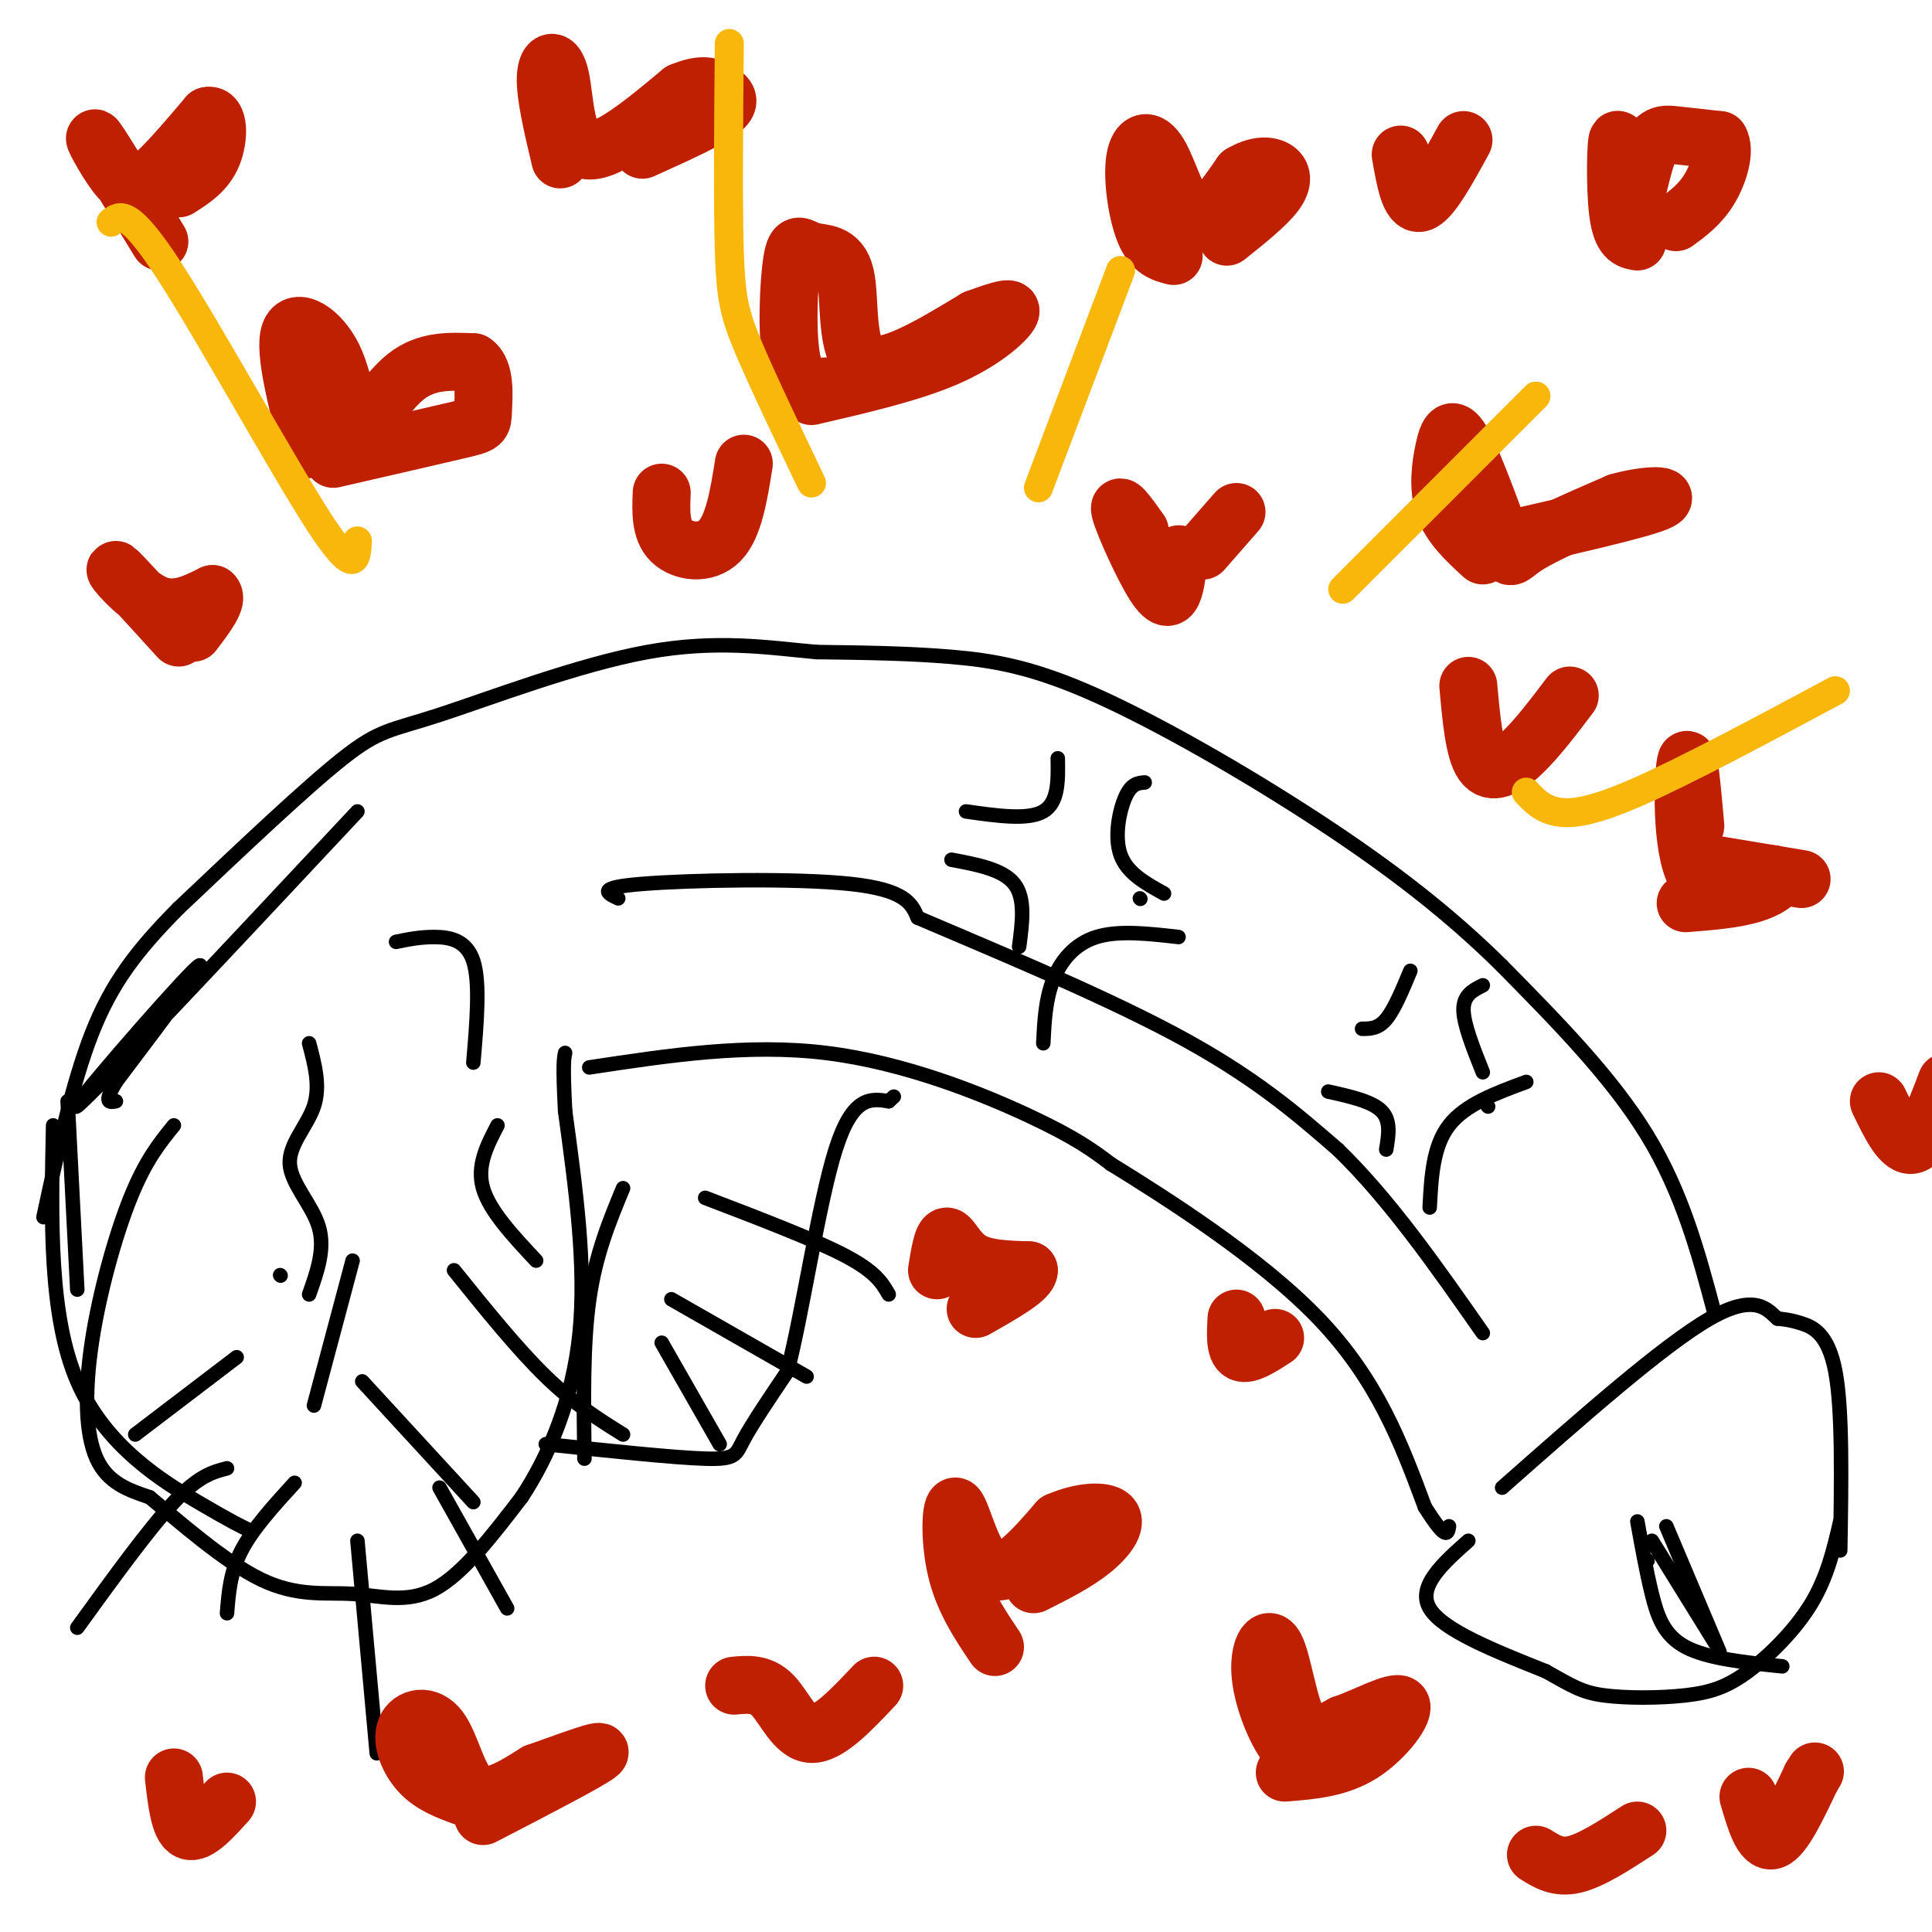 <svg viewBox='0 0 400 400' version='1.1' xmlns='http://www.w3.org/2000/svg' xmlns:xlink='http://www.w3.org/1999/xlink'><g fill='none' stroke='#000000' stroke-width='3' stroke-linecap='round' stroke-linejoin='round'><path d='M36,233c-2.935,3.613 -5.869,7.226 -9,15c-3.131,7.774 -6.458,19.708 -8,30c-1.542,10.292 -1.298,18.940 1,24c2.298,5.060 6.649,6.530 11,8'/><path d='M31,310c5.973,4.951 15.405,13.327 23,17c7.595,3.673 13.352,2.643 19,3c5.648,0.357 11.185,2.102 17,-1c5.815,-3.102 11.907,-11.051 18,-19'/><path d='M108,310c5.600,-8.467 10.600,-20.133 12,-34c1.400,-13.867 -0.800,-29.933 -3,-46'/><path d='M117,230c-0.500,-9.667 -0.250,-10.833 0,-12'/><path d='M113,299c13.244,1.400 26.489,2.800 33,3c6.511,0.200 6.289,-0.800 8,-4c1.711,-3.200 5.356,-8.600 9,-14'/><path d='M163,284c3.133,-11.956 6.467,-34.844 10,-46c3.533,-11.156 7.267,-10.578 11,-10'/><path d='M184,228c1.833,-1.667 0.917,-0.833 0,0'/><path d='M122,221c16.400,-2.489 32.800,-4.978 49,-3c16.200,1.978 32.200,8.422 42,13c9.800,4.578 13.400,7.289 17,10'/><path d='M230,241c11.222,6.933 30.778,19.267 43,32c12.222,12.733 17.111,25.867 22,39'/><path d='M295,312c4.500,7.167 4.750,5.583 5,4'/><path d='M304,319c-5.333,4.750 -10.667,9.500 -8,14c2.667,4.500 13.333,8.750 24,13'/><path d='M320,346c5.560,3.108 7.459,4.377 12,5c4.541,0.623 11.722,0.600 17,0c5.278,-0.600 8.652,-1.777 13,-5c4.348,-3.223 9.671,-8.492 13,-14c3.329,-5.508 4.665,-11.254 6,-17'/><path d='M381,321c0.244,-14.533 0.489,-29.067 -1,-37c-1.489,-7.933 -4.711,-9.267 -7,-10c-2.289,-0.733 -3.644,-0.867 -5,-1'/><path d='M368,273c-1.978,-1.711 -4.422,-5.489 -14,0c-9.578,5.489 -26.289,20.244 -43,35'/><path d='M355,272c-3.333,-12.500 -6.667,-25.000 -14,-37c-7.333,-12.000 -18.667,-23.500 -30,-35'/><path d='M311,200c-10.848,-10.758 -22.970,-20.152 -38,-30c-15.030,-9.848 -32.970,-20.152 -46,-26c-13.030,-5.848 -21.152,-7.242 -30,-8c-8.848,-0.758 -18.424,-0.879 -28,-1'/><path d='M169,135c-9.863,-0.898 -20.520,-2.643 -35,0c-14.480,2.643 -32.783,9.673 -43,13c-10.217,3.327 -12.348,2.951 -20,9c-7.652,6.049 -20.826,18.525 -34,31'/><path d='M37,188c-8.844,8.911 -13.956,15.689 -18,26c-4.044,10.311 -7.022,24.156 -10,38'/><path d='M14,228c0.000,0.000 2.000,39.000 2,39'/><path d='M11,233c-0.422,19.733 -0.844,39.467 5,53c5.844,13.533 17.956,20.867 25,25c7.044,4.133 9.022,5.067 11,6'/><path d='M61,307c-4.333,4.750 -8.667,9.500 -11,14c-2.333,4.500 -2.667,8.750 -3,13'/><path d='M74,319c0.000,0.000 4.000,44.000 4,44'/><path d='M91,308c0.000,0.000 14.000,25.000 14,25'/><path d='M47,304c-2.917,0.750 -5.833,1.500 -11,7c-5.167,5.500 -12.583,15.750 -20,26'/><path d='M49,281c0.000,0.000 -21.000,16.000 -21,16'/><path d='M75,286c0.000,0.000 23.000,25.000 23,25'/><path d='M94,263c6.583,8.167 13.167,16.333 19,22c5.833,5.667 10.917,8.833 16,12'/><path d='M58,264c0.000,0.000 0.100,0.100 0.1,0.1'/><path d='M73,261c0.000,0.000 -8.000,30.000 -8,30'/><path d='M137,278c0.000,0.000 12.000,21.000 12,21'/><path d='M139,269c0.000,0.000 28.000,16.000 28,16'/><path d='M146,248c11.333,4.333 22.667,8.667 29,12c6.333,3.333 7.667,5.667 9,8'/><path d='M129,246c-2.833,6.833 -5.667,13.667 -7,23c-1.333,9.333 -1.167,21.167 -1,33'/><path d='M128,186c-2.356,-1.111 -4.711,-2.222 5,-3c9.711,-0.778 31.489,-1.222 43,0c11.511,1.222 12.756,4.111 14,7'/><path d='M190,190c12.444,5.356 36.556,15.244 53,24c16.444,8.756 25.222,16.378 34,24'/><path d='M277,238c10.667,10.333 20.333,24.167 30,38'/><path d='M219,157c0.083,4.583 0.167,9.167 -3,11c-3.167,1.833 -9.583,0.917 -16,0'/><path d='M237,162c-1.378,0.111 -2.756,0.222 -4,3c-1.244,2.778 -2.356,8.222 -1,12c1.356,3.778 5.178,5.889 9,8'/><path d='M197,178c5.333,1.000 10.667,2.000 13,5c2.333,3.000 1.667,8.000 1,13'/><path d='M236,186c0.000,0.000 0.100,0.100 0.1,0.1'/><path d='M244,194c-6.222,-0.711 -12.444,-1.422 -17,0c-4.556,1.422 -7.444,4.978 -9,9c-1.556,4.022 -1.778,8.511 -2,13'/><path d='M292,201c-1.667,4.000 -3.333,8.000 -5,10c-1.667,2.000 -3.333,2.000 -5,2'/><path d='M307,204c-2.000,1.000 -4.000,2.000 -4,5c0.000,3.000 2.000,8.000 4,13'/><path d='M275,226c4.500,1.000 9.000,2.000 11,4c2.000,2.000 1.500,5.000 1,8'/><path d='M308,229c0.000,0.000 0.100,0.100 0.1,0.1'/><path d='M316,224c-6.333,2.333 -12.667,4.667 -16,9c-3.333,4.333 -3.667,10.667 -4,17'/><path d='M339,315c0.933,5.200 1.867,10.400 3,15c1.133,4.600 2.467,8.600 7,11c4.533,2.400 12.267,3.200 20,4'/><path d='M345,316c0.000,0.000 11.000,26.000 11,26'/><path d='M341,323c0.000,0.000 0.100,0.100 0.1,0.1'/><path d='M342,319c0.000,0.000 13.000,21.000 13,21'/><path d='M74,168c-27.511,29.378 -55.022,58.756 -58,61c-2.978,2.244 18.578,-22.644 24,-28c5.422,-5.356 -5.289,8.822 -16,23'/><path d='M24,224c-2.667,4.500 -1.333,4.250 0,4'/><path d='M64,216c1.179,4.440 2.357,8.881 1,13c-1.357,4.119 -5.250,7.917 -5,12c0.250,4.083 4.643,8.452 6,13c1.357,4.548 -0.321,9.274 -2,14'/><path d='M103,233c-2.167,4.167 -4.333,8.333 -3,13c1.333,4.667 6.167,9.833 11,15'/><path d='M82,195c2.489,-0.511 4.978,-1.022 8,-1c3.022,0.022 6.578,0.578 8,5c1.422,4.422 0.711,12.711 0,21'/></g>
<g fill='none' stroke='#BF2001' stroke-width='12' stroke-linecap='round' stroke-linejoin='round'><path d='M307,115c-3.322,-3.054 -6.644,-6.109 -8,-10c-1.356,-3.891 -0.744,-8.620 0,-12c0.744,-3.380 1.622,-5.411 4,-1c2.378,4.411 6.256,15.265 8,20c1.744,4.735 1.356,3.353 5,1c3.644,-2.353 11.322,-5.676 19,-9'/><path d='M335,104c6.156,-1.756 12.044,-1.644 8,0c-4.044,1.644 -18.022,4.822 -32,8'/><path d='M171,80c-2.895,0.206 -5.791,0.412 -7,-5c-1.209,-5.412 -0.733,-16.442 0,-21c0.733,-4.558 1.722,-2.644 4,-2c2.278,0.644 5.844,0.020 7,5c1.156,4.980 -0.098,15.566 4,18c4.098,2.434 13.549,-3.283 23,-9'/><path d='M202,66c5.583,-2.060 8.042,-2.708 7,-1c-1.042,1.708 -5.583,5.774 -13,9c-7.417,3.226 -17.708,5.613 -28,8'/><path d='M64,93c-2.616,-10.211 -5.231,-20.421 -4,-24c1.231,-3.579 6.309,-0.526 9,5c2.691,5.526 2.994,13.526 5,14c2.006,0.474 5.716,-6.579 10,-10c4.284,-3.421 9.142,-3.211 14,-3'/><path d='M98,75c2.607,1.631 2.125,7.208 2,10c-0.125,2.792 0.107,2.798 -5,4c-5.107,1.202 -15.554,3.601 -26,6'/><path d='M243,53c-2.198,-0.563 -4.396,-1.126 -6,-5c-1.604,-3.874 -2.616,-11.059 -2,-15c0.616,-3.941 2.858,-4.638 5,-1c2.142,3.638 4.183,11.611 7,13c2.817,1.389 6.408,-3.805 10,-9'/><path d='M257,36c3.012,-1.810 5.542,-1.833 7,-1c1.458,0.833 1.845,2.524 0,5c-1.845,2.476 -5.923,5.738 -10,9'/><path d='M206,341c-3.256,-4.845 -6.512,-9.690 -8,-16c-1.488,-6.310 -1.208,-14.083 0,-13c1.208,1.083 3.345,11.024 7,13c3.655,1.976 8.827,-4.012 14,-10'/><path d='M219,315c4.750,-2.107 9.625,-2.375 11,-1c1.375,1.375 -0.750,4.393 -4,7c-3.250,2.607 -7.625,4.804 -12,7'/><path d='M96,372c-3.287,-1.204 -6.574,-2.408 -9,-5c-2.426,-2.592 -3.990,-6.571 -3,-9c0.990,-2.429 4.536,-3.308 7,0c2.464,3.308 3.847,10.802 7,13c3.153,2.198 8.077,-0.901 13,-4'/><path d='M111,367c5.978,-2.089 14.422,-5.311 13,-4c-1.422,1.311 -12.711,7.156 -24,13'/><path d='M273,360c-1.791,2.234 -3.582,4.469 -6,2c-2.418,-2.469 -5.463,-9.641 -6,-15c-0.537,-5.359 1.432,-8.904 3,-6c1.568,2.904 2.734,12.258 5,16c2.266,3.742 5.633,1.871 9,0'/><path d='M278,357c4.393,-1.452 10.875,-5.083 12,-4c1.125,1.083 -3.107,6.881 -8,10c-4.893,3.119 -10.446,3.560 -16,4'/><path d='M351,171c-0.711,-8.044 -1.422,-16.089 -2,-13c-0.578,3.089 -1.022,17.311 2,23c3.022,5.689 9.511,2.844 16,0'/><path d='M367,181c2.222,0.800 -0.222,2.800 -4,4c-3.778,1.200 -8.889,1.600 -14,2'/><path d='M355,179c0.000,0.000 18.000,3.000 18,3'/><path d='M33,50c-5.810,-9.560 -11.619,-19.119 -13,-21c-1.381,-1.881 1.667,3.917 4,7c2.333,3.083 3.952,3.452 7,1c3.048,-2.452 7.524,-7.726 12,-13'/><path d='M43,24c2.400,-0.556 2.400,4.556 1,8c-1.400,3.444 -4.200,5.222 -7,7'/><path d='M116,33c-1.577,-6.667 -3.155,-13.333 -3,-17c0.155,-3.667 2.042,-4.333 3,0c0.958,4.333 0.988,13.667 5,15c4.012,1.333 12.006,-5.333 20,-12'/><path d='M141,19c4.714,-2.000 6.500,-1.000 8,0c1.500,1.000 2.714,2.000 0,4c-2.714,2.000 -9.357,5.000 -16,8'/><path d='M339,50c-1.653,-0.294 -3.307,-0.587 -4,-6c-0.693,-5.413 -0.426,-15.945 0,-15c0.426,0.945 1.011,13.367 2,15c0.989,1.633 2.382,-7.522 4,-12c1.618,-4.478 3.462,-4.279 6,-4c2.538,0.279 5.769,0.640 9,1'/><path d='M356,29c1.267,2.067 -0.067,6.733 -2,10c-1.933,3.267 -4.467,5.133 -7,7'/><path d='M194,263c0.556,-3.467 1.111,-6.933 2,-7c0.889,-0.067 2.111,3.267 5,5c2.889,1.733 7.444,1.867 12,2'/><path d='M213,263c0.167,1.667 -5.417,4.833 -11,8'/><path d='M37,132c-6.111,-6.733 -12.222,-13.467 -13,-14c-0.778,-0.533 3.778,5.133 8,7c4.222,1.867 8.111,-0.067 12,-2'/><path d='M44,123c1.333,1.000 -1.333,4.500 -4,8'/><path d='M236,110c-2.369,-3.315 -4.738,-6.631 -4,-4c0.738,2.631 4.583,11.208 7,15c2.417,3.792 3.405,2.798 4,1c0.595,-1.798 0.798,-4.399 1,-7'/><path d='M244,115c0.167,-0.833 0.083,0.583 0,2'/><path d='M249,114c0.000,0.000 7.000,-8.000 7,-8'/><path d='M389,228c2.333,4.833 4.667,9.667 7,9c2.333,-0.667 4.667,-6.833 7,-13'/><path d='M362,372c1.417,4.833 2.833,9.667 5,9c2.167,-0.667 5.083,-6.833 8,-13'/><path d='M375,368c1.333,-2.167 0.667,-1.083 0,0'/><path d='M152,349c2.778,-0.267 5.556,-0.533 8,2c2.444,2.533 4.556,7.867 8,8c3.444,0.133 8.222,-4.933 13,-10'/><path d='M36,368c0.583,5.083 1.167,10.167 3,11c1.833,0.833 4.917,-2.583 8,-6'/><path d='M137,102c-0.156,3.867 -0.311,7.733 2,10c2.311,2.267 7.089,2.933 10,0c2.911,-2.933 3.956,-9.467 5,-16'/><path d='M290,32c0.917,5.250 1.833,10.500 4,10c2.167,-0.500 5.583,-6.750 9,-13'/><path d='M304,142c0.600,6.711 1.200,13.422 3,16c1.800,2.578 4.800,1.022 8,-2c3.200,-3.022 6.600,-7.511 10,-12'/><path d='M256,273c-0.167,3.167 -0.333,6.333 1,7c1.333,0.667 4.167,-1.167 7,-3'/><path d='M318,384c2.250,1.417 4.500,2.833 8,2c3.500,-0.833 8.250,-3.917 13,-7'/></g>
<g fill='none' stroke='#F9B70B' stroke-width='6' stroke-linecap='round' stroke-linejoin='round'><path d='M278,122c0.000,0.000 40.000,-40.000 40,-40'/><path d='M215,101c0.000,0.000 17.000,-45.000 17,-45'/><path d='M168,100c-5.044,-10.556 -10.089,-21.111 -13,-28c-2.911,-6.889 -3.689,-10.111 -4,-20c-0.311,-9.889 -0.156,-26.444 0,-43'/><path d='M74,112c-0.200,3.867 -0.400,7.733 -8,-4c-7.600,-11.733 -22.600,-39.067 -31,-52c-8.400,-12.933 -10.200,-11.467 -12,-10'/><path d='M316,164c1.556,1.667 3.111,3.333 6,4c2.889,0.667 7.111,0.333 17,-4c9.889,-4.333 25.444,-12.667 41,-21'/></g>
</svg>